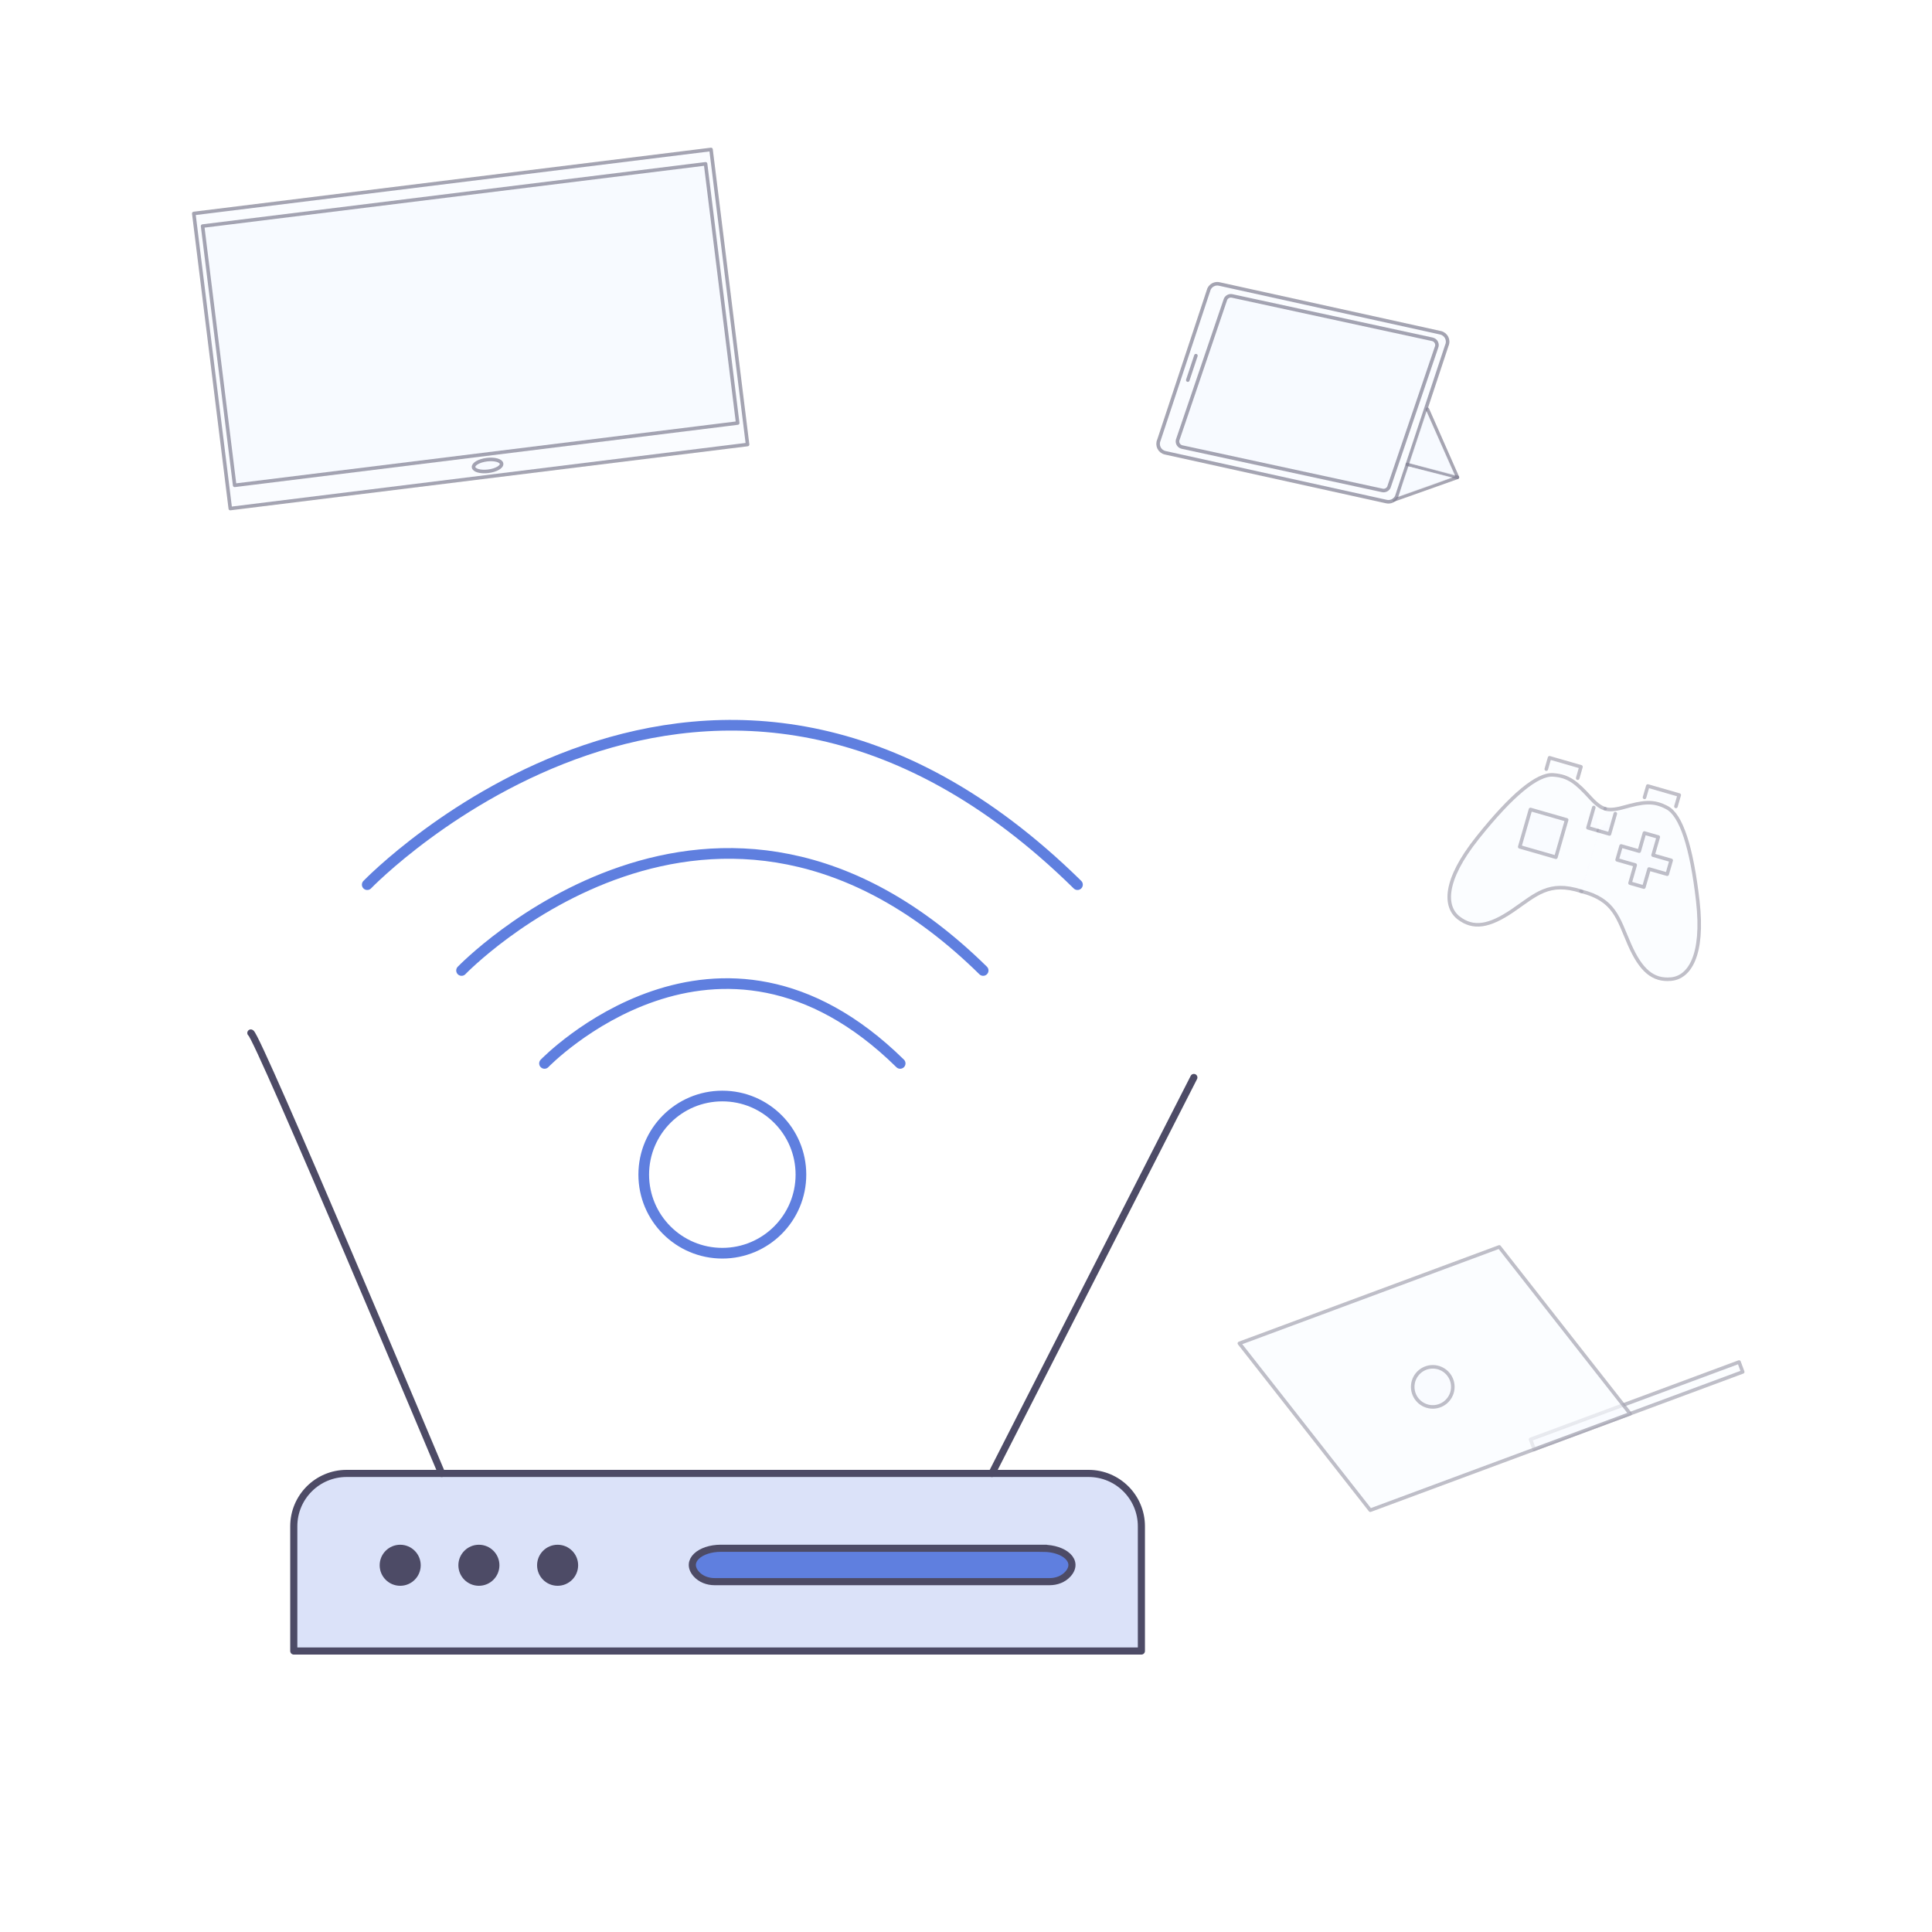 <svg width="543" height="543" viewBox="0 0 543 543" fill="none" xmlns="http://www.w3.org/2000/svg">
<path d="M543 0H0V543H543V0Z" fill="white"/>
<path d="M103.213 248.64C103.213 248.64 200.313 147.827 302.831 248.64" stroke="#5F7FDF" stroke-width="3" stroke-miterlimit="10" stroke-linecap="round" stroke-linejoin="round"/>
<path d="M129.723 272.76C129.723 272.76 201.029 198.727 276.322 272.76" stroke="#5F7FDF" stroke-width="3" stroke-miterlimit="10" stroke-linecap="round" stroke-linejoin="round"/>
<path d="M153.039 298.878C153.039 298.878 201.659 248.401 252.995 298.878" stroke="#5F7FDF" stroke-width="3" stroke-miterlimit="10" stroke-linecap="round" stroke-linejoin="round"/>
<path d="M203.017 352.223C215.216 352.223 225.106 342.333 225.106 330.133C225.106 317.934 215.216 308.044 203.017 308.044C190.817 308.044 180.927 317.934 180.927 330.133C180.927 342.333 190.817 352.223 203.017 352.223Z" stroke="#5F7FDF" stroke-width="3" stroke-miterlimit="10" stroke-linecap="round" stroke-linejoin="round"/>
<path d="M320.794 464.026H82.569V428.97C82.569 420.771 89.215 414.114 97.425 414.114H305.937C314.136 414.114 320.794 420.76 320.794 428.97V464.026Z" fill="#DBE2F9" stroke="#4D4B66" stroke-width="2" stroke-miterlimit="10" stroke-linecap="round" stroke-linejoin="round"/>
<path d="M70.503 290.321C72.295 290.766 124.141 414.125 124.141 414.125L70.503 290.321Z" fill="#F4F8FF"/>
<path d="M70.503 290.321C72.295 290.766 124.141 414.125 124.141 414.125" stroke="#4D4B66" stroke-width="2" stroke-miterlimit="10" stroke-linecap="round" stroke-linejoin="round"/>
<path d="M278.776 414.125L335.542 302.831" stroke="#4D4B66" stroke-width="2" stroke-miterlimit="10" stroke-linecap="round" stroke-linejoin="round"/>
<path d="M112.477 444.695C115.11 444.695 117.245 442.561 117.245 439.928C117.245 437.295 115.11 435.16 112.477 435.16C109.844 435.16 107.709 437.295 107.709 439.928C107.709 442.561 109.844 444.695 112.477 444.695Z" fill="#4D4B66" stroke="#4D4B66" stroke-width="2" stroke-miterlimit="10" stroke-linecap="round" stroke-linejoin="round"/>
<path d="M134.599 444.695C137.232 444.695 139.366 442.561 139.366 439.928C139.366 437.295 137.232 435.16 134.599 435.16C131.966 435.16 129.831 437.295 129.831 439.928C129.831 442.561 131.966 444.695 134.599 444.695Z" fill="#4D4B66" stroke="#4D4B66" stroke-width="2" stroke-miterlimit="10" stroke-linecap="round" stroke-linejoin="round"/>
<path d="M156.721 444.695C159.354 444.695 161.488 442.561 161.488 439.928C161.488 437.295 159.354 435.16 156.721 435.16C154.088 435.16 151.953 437.295 151.953 439.928C151.953 442.561 154.088 444.695 156.721 444.695Z" fill="#4D4B66" stroke="#4D4B66" stroke-width="2" stroke-miterlimit="10" stroke-linecap="round" stroke-linejoin="round"/>
<path d="M293.22 435.16C299.052 435.16 303.439 438.722 300.149 442.393C298.856 443.827 296.945 444.532 295.012 444.532H200.834C198.89 444.532 196.946 443.816 195.665 442.35C192.483 438.69 196.783 435.149 202.593 435.149H293.22V435.16Z" fill="#5F7FDF" stroke="#4D4B66" stroke-width="2" stroke-miterlimit="10"/>
<g opacity="0.71">
<g opacity="0.71">
<path opacity="0.71" d="M488.769 382.805L430.165 404.553L431.197 407.332L489.8 385.585L488.769 382.805Z" fill="#F4F8FF" stroke="#4D4B66" stroke-miterlimit="10" stroke-linecap="round" stroke-linejoin="round"/>
<path opacity="0.71" d="M458.173 397.346L385.128 424.452L348.334 377.559L421.379 350.452L458.173 397.346Z" fill="#F4F8FF" stroke="#4D4B66" stroke-miterlimit="10" stroke-linecap="round" stroke-linejoin="round"/>
<path opacity="0.71" d="M402.689 395.423C405.802 395.423 408.325 392.9 408.325 389.787C408.325 386.674 405.802 384.151 402.689 384.151C399.576 384.151 397.052 386.674 397.052 389.787C397.052 392.9 399.576 395.423 402.689 395.423Z" fill="#F4F8FF" stroke="#4D4B66" stroke-miterlimit="10" stroke-linecap="round" stroke-linejoin="round"/>
</g>
</g>
<g opacity="0.71">
<g opacity="0.71">
<path d="M401.19 115.029L409.618 134.153L391.796 140.485" fill="#F4F8FF"/>
<path d="M401.19 115.029L409.618 134.153L391.796 140.485" stroke="#4D4B66" stroke-miterlimit="10" stroke-linecap="round" stroke-linejoin="round"/>
</g>
<path opacity="0.71" d="M327.494 127.257L389.689 140.974C390.873 141.234 392.068 140.626 392.567 139.529L406.642 97.067C407.304 95.59 406.446 93.874 404.861 93.526L342.666 79.81C341.482 79.549 340.287 80.157 339.788 81.254L325.713 123.717C325.051 125.194 325.909 126.91 327.494 127.257Z" fill="#F4F8FF" stroke="#4D4B66" stroke-miterlimit="10" stroke-linecap="round" stroke-linejoin="round"/>
<path opacity="0.71" d="M332.24 125.65L388.517 137.835C389.266 137.998 390.037 137.618 390.363 136.923L403.71 97.686C404.166 96.719 403.601 95.59 402.569 95.362L346.293 83.177C345.543 83.014 344.772 83.394 344.447 84.089L331.1 123.326C330.633 124.293 331.197 125.433 332.24 125.65Z" fill="#F4F8FF" stroke="#4D4B66" stroke-miterlimit="10" stroke-linecap="round" stroke-linejoin="round"/>
<path opacity="0.71" d="M395.543 130.526L409.618 134.154" stroke="#4D4B66" stroke-miterlimit="10" stroke-linecap="round" stroke-linejoin="round"/>
<path opacity="0.71" d="M336.117 99.966L333.836 106.83" stroke="#4D4B66" stroke-miterlimit="10" stroke-linecap="round" stroke-linejoin="round"/>
<path opacity="0.71" d="M392.958 139.681L403.308 136.021L408.238 134.208L402.873 132.839L395.804 131.058L394.468 134.957L392.958 139.681Z" fill="#F4F8FF"/>
<path opacity="0.71" d="M400.919 115.54L408.999 133.687L396.053 130.211L400.919 115.54Z" fill="#F4F8FF"/>
</g>
<g opacity="0.71">
<path opacity="0.71" d="M205.623 125.487L64.726 142.928L54.463 60.001L199.835 42.006L210.108 124.933L205.623 125.487Z" fill="#F4F8FF" stroke="#4D4B66" stroke-miterlimit="10" stroke-linecap="round" stroke-linejoin="round"/>
<path opacity="0.71" d="M203.592 119.362L65.953 136.402L56.939 63.542L198.304 46.046L207.328 118.895L203.592 119.362Z" fill="#F4F8FF" stroke="#4D4B66" stroke-miterlimit="10" stroke-linecap="round" stroke-linejoin="round"/>
<path opacity="0.71" d="M137.235 132.45C139.407 132.181 141.078 131.234 140.967 130.336C140.855 129.437 139.004 128.926 136.831 129.195C134.659 129.465 132.988 130.411 133.099 131.31C133.211 132.209 135.062 132.719 137.235 132.45Z" fill="#F4F8FF" stroke="#4D4B66" stroke-miterlimit="10" stroke-linecap="round" stroke-linejoin="round"/>
</g>
<g opacity="0.71">
<g opacity="0.71">
<g opacity="0.71">
<path d="M444.554 250.54C444.522 250.529 444.489 250.518 444.456 250.508C435.247 247.532 431.696 251.463 425.104 255.948C418.49 260.455 414.059 261.118 409.998 258.012C405.936 254.906 405.621 247.564 415.276 235.456C424.93 223.347 432.109 217.493 436.507 217.786C440.894 218.08 443.034 219.904 447.085 224.335C448.909 226.333 450.234 227.083 451.135 227.3" fill="#F4F8FF"/>
<path d="M444.554 250.54C444.522 250.529 444.489 250.518 444.456 250.508C435.247 247.532 431.696 251.463 425.104 255.948C418.49 260.455 414.059 261.118 409.998 258.012C405.936 254.906 405.621 247.564 415.276 235.456C424.93 223.347 432.109 217.493 436.507 217.786C440.894 218.08 443.034 219.904 447.085 224.335C448.909 226.333 450.234 227.083 451.135 227.3" stroke="#4D4B66" stroke-miterlimit="10" stroke-linecap="round" stroke-linejoin="round"/>
</g>
<g opacity="0.71">
<path d="M443.425 218.71L444.337 215.517L435.508 212.976L434.595 216.168" fill="#F4F8FF"/>
<path d="M443.425 218.71L444.337 215.517L435.508 212.976L434.595 216.168" stroke="#4D4B66" stroke-miterlimit="10" stroke-linecap="round" stroke-linejoin="round"/>
</g>
<g opacity="0.71">
<path d="M447.943 226.953L446.303 232.654L449.474 233.566" fill="#F4F8FF"/>
<path d="M447.943 226.953L446.303 232.654L449.474 233.566" stroke="#4D4B66" stroke-miterlimit="10" stroke-linecap="round" stroke-linejoin="round"/>
</g>
<g opacity="0.71">
<path d="M444.337 250.475C444.369 250.486 444.413 250.497 444.446 250.508C453.829 252.886 454.752 258.099 457.955 265.408C461.17 272.738 464.569 275.659 469.662 275.182C474.756 274.715 478.915 268.655 477.178 253.266C475.429 237.888 472.453 229.103 468.576 227.017C464.699 224.932 461.919 225.345 456.142 226.952C453.535 227.68 452.015 227.604 451.135 227.311" fill="#F4F8FF"/>
<path d="M444.337 250.475C444.369 250.486 444.413 250.497 444.446 250.508C453.829 252.886 454.752 258.099 457.955 265.408C461.17 272.738 464.569 275.659 469.662 275.182C474.756 274.715 478.915 268.655 477.178 253.266C475.429 237.888 472.453 229.103 468.576 227.017C464.699 224.932 461.919 225.345 456.142 226.952C453.535 227.68 452.015 227.604 451.135 227.311" stroke="#4D4B66" stroke-miterlimit="10" stroke-linecap="round" stroke-linejoin="round"/>
</g>
<g opacity="0.71">
<path d="M462.202 224.107L463.125 220.914L471.954 223.455L471.031 226.648" fill="#F4F8FF"/>
<path d="M462.202 224.107L463.125 220.914L471.954 223.455L471.031 226.648" stroke="#4D4B66" stroke-miterlimit="10" stroke-linecap="round" stroke-linejoin="round"/>
</g>
<g opacity="0.71">
<path d="M453.991 228.69L452.352 234.391L449.18 233.479" fill="#F4F8FF"/>
<path d="M453.991 228.69L452.352 234.391L449.18 233.479" stroke="#4D4B66" stroke-miterlimit="10" stroke-linecap="round" stroke-linejoin="round"/>
</g>
<path opacity="0.71" d="M455.621 237.758L454.502 241.657L459.584 243.112L458.129 248.205L462.017 249.324L463.483 244.242L468.577 245.697L469.695 241.809L464.602 240.343L466.068 235.249L462.169 234.131L460.714 239.224L455.621 237.758Z" fill="#F4F8FF" stroke="#4D4B66" stroke-miterlimit="10" stroke-linecap="round" stroke-linejoin="round"/>
<path opacity="0.71" d="M430.151 227.507L427.131 238.007L437.297 240.93L440.317 230.43L430.151 227.507Z" fill="#F4F8FF" stroke="#4D4B66" stroke-miterlimit="10" stroke-linecap="round" stroke-linejoin="round"/>
</g>
</g>
</svg>
